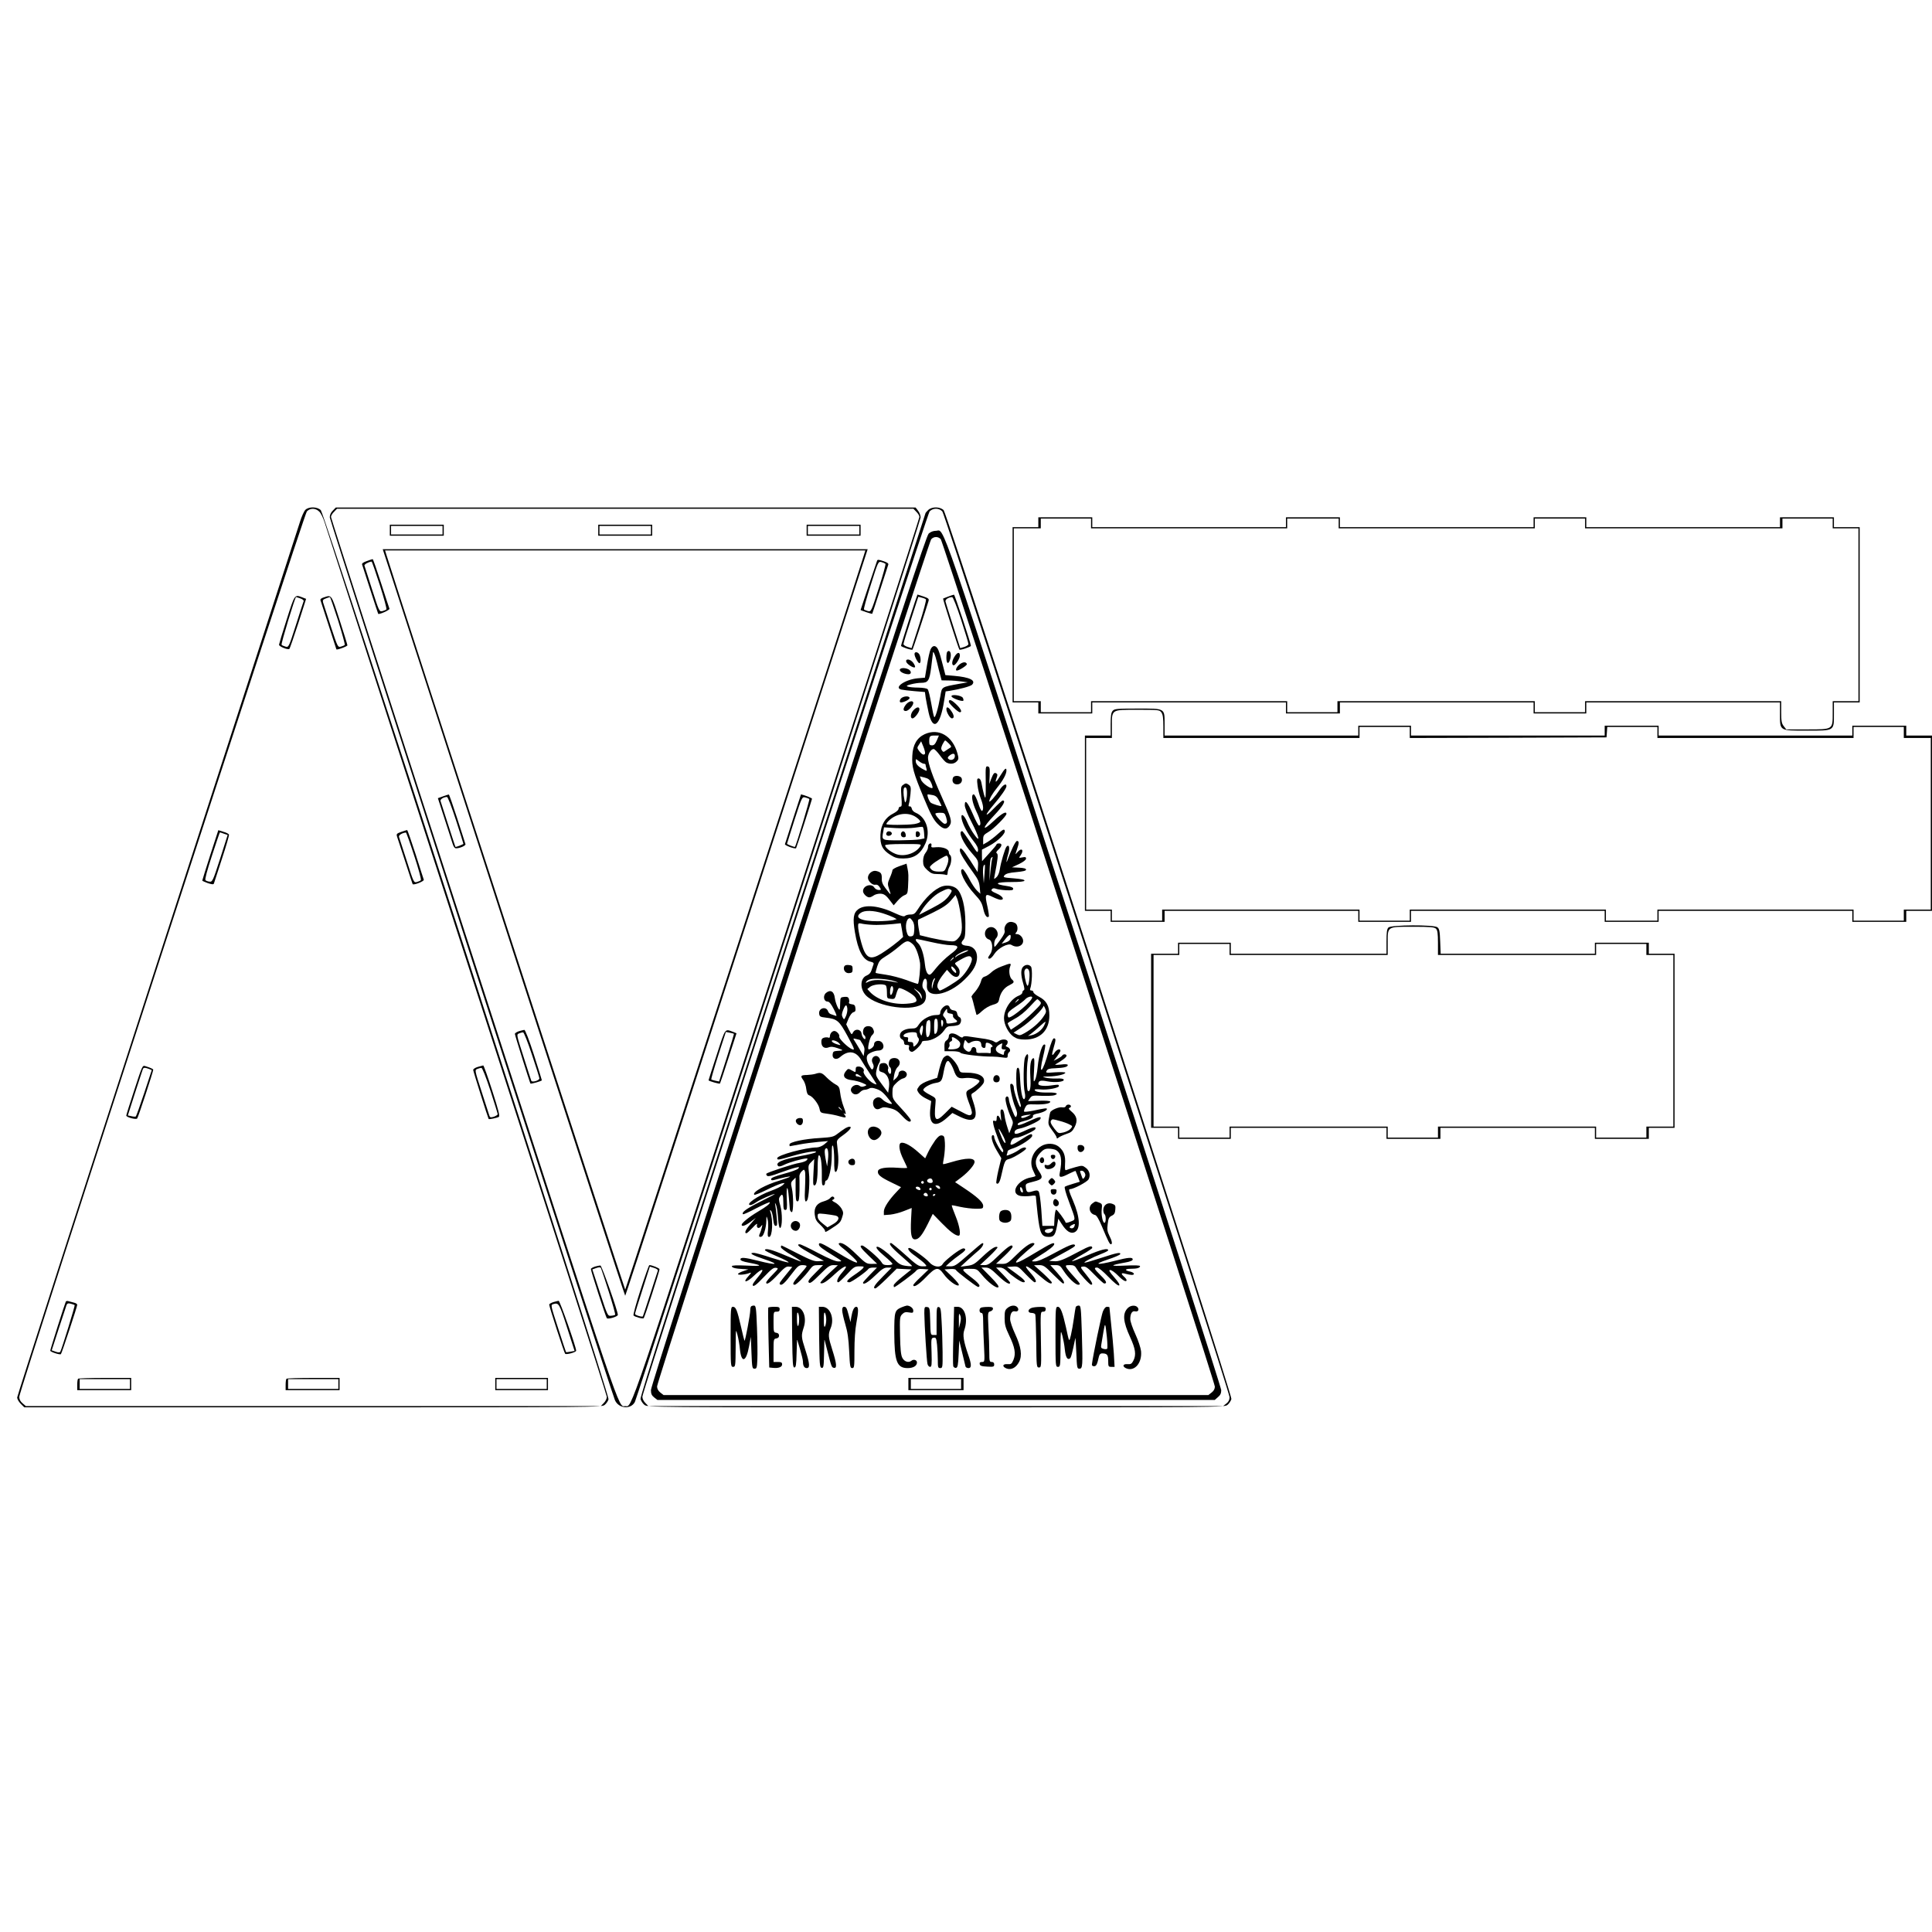 <?xml version="1.0" encoding="UTF-8" standalone="yes"?>
<svg version="1.0" xmlns="http://www.w3.org/2000/svg" width="100mm" height="100mm" viewBox="0 0 1576 748" preserveAspectRatio="xMidYMid meet">
  <g transform="translate(0,748) scale(0.1,-0.1)" fill="#000000" stroke="none">
    <path d="M2491 7461 c-11 -11 -31 -55 -44 -98 -14 -43 -539 -1663 -1166 -3600
-628 -1937 -1141 -3531 -1141 -3543 0 -12 13 -35 29 -51 l29 -29 2355 0 c2333
0 2355 0 2380 20 13 11 28 32 31 46 9 36 -2315 7218 -2347 7252 -27 29 -98 31
-126 3z m114 -15 c13 -13 32 -52 43 -87 11 -35 533 -1649 1161 -3585 628
-1937 1141 -3534 1141 -3548 0 -15 -11 -38 -25 -51 l-24 -25 -2345 0 -2345 0
-27 23 c-19 16 -27 33 -27 53 1 50 2322 7196 2346 7222 27 29 71 29 102 -2z"/>
    <path d="M2339 6568 c-34 -106 -62 -199 -63 -207 -1 -15 74 -45 85 -34 4 5 36
98 72 208 l64 200 -31 12 c-63 24 -61 28 -127 -179z m110 171 c18 -6 30 -16
28 -23 -3 -6 -31 -93 -63 -194 -58 -180 -59 -183 -84 -177 -14 4 -29 10 -33
15 -7 6 110 390 118 390 1 0 16 -5 34 -11z"/>
    <path d="M2642 6747 c-21 -6 -31 -15 -28 -23 3 -8 33 -100 67 -206 34 -106 62
-194 63 -195 6 -7 91 25 90 33 0 5 -29 98 -64 207 -68 211 -64 205 -128 184z
m116 -189 c33 -106 58 -196 54 -200 -4 -3 -18 -9 -32 -13 -25 -6 -26 -2 -82
167 -31 95 -59 183 -63 195 -4 17 0 23 22 31 15 6 31 11 34 11 3 1 33 -86 67
-191z"/>
    <path d="M1715 4645 c-36 -112 -65 -205 -65 -208 0 -3 20 -12 45 -21 35 -11
47 -12 50 -3 2 7 31 96 65 200 34 103 60 192 58 199 -2 6 -23 17 -46 23 l-41
13 -66 -203z m112 174 l30 -10 -61 -192 c-59 -183 -64 -192 -86 -189 -14 1
-29 7 -34 12 -6 6 13 79 53 200 34 104 63 190 65 190 2 0 17 -5 33 -11z"/>
    <path d="M3273 4834 c-39 -14 -41 -17 -33 -42 5 -15 34 -106 66 -202 31 -96
58 -178 60 -182 7 -11 96 23 91 36 -2 6 -33 100 -67 209 -35 108 -66 197 -69
196 -3 0 -25 -7 -48 -15z m106 -195 c35 -105 59 -195 54 -199 -4 -5 -19 -11
-33 -15 -25 -6 -26 -3 -82 173 -32 98 -60 186 -63 194 -6 14 23 33 56 37 3 1
34 -85 68 -190z"/>
    <path d="M1096 2730 c-36 -110 -66 -204 -66 -210 0 -14 79 -35 89 -24 8 8 131
382 131 398 0 6 -22 16 -67 30 -21 7 -25 -4 -87 -194z m118 171 l24 -10 -62
-188 c-34 -103 -65 -189 -69 -191 -4 -2 -20 -1 -36 3 l-28 6 58 182 c33 100
61 188 64 195 5 14 16 15 49 3z"/>
    <path d="M3898 2917 c-21 -6 -38 -17 -38 -25 0 -10 119 -387 126 -400 3 -5 69
9 83 17 10 6 -3 57 -54 215 -36 113 -69 205 -73 205 -4 -1 -24 -6 -44 -12z
m102 -192 c33 -102 60 -189 60 -194 0 -5 -14 -14 -30 -20 -25 -8 -32 -7 -37 5
-3 9 -32 97 -63 195 -58 179 -58 180 -37 189 12 5 27 9 34 9 7 1 38 -77 73
-184z"/>
    <path d="M537 1003 c-7 -13 -127 -390 -127 -401 0 -10 79 -36 87 -28 7 7 133
388 133 402 0 7 -12 15 -27 18 -16 4 -35 9 -45 12 -9 3 -18 1 -21 -3z m72 -29
c5 -4 -105 -359 -117 -380 -5 -8 -16 -8 -39 0 l-31 11 57 176 c32 97 61 184
64 194 6 13 14 16 35 10 15 -4 29 -9 31 -11z"/>
    <path d="M4513 998 c-18 -6 -33 -15 -33 -20 0 -17 122 -393 130 -401 9 -10 90
12 90 25 0 29 -133 408 -143 407 -7 -1 -27 -6 -44 -11z m112 -205 l62 -193
-34 -6 c-19 -4 -35 -5 -36 -3 -2 2 -30 90 -64 194 -61 188 -62 190 -40 197 45
13 49 7 112 -189z"/>
    <path d="M637 373 c-4 -3 -7 -26 -7 -50 l0 -43 220 0 220 0 0 50 0 50 -213 0
c-118 0 -217 -3 -220 -7z m423 -43 l0 -40 -205 0 -205 0 0 40 0 40 205 0 205
0 0 -40z"/>
    <path d="M2337 373 c-4 -3 -7 -26 -7 -50 l0 -43 220 0 220 0 0 50 0 50 -213 0
c-118 0 -217 -3 -220 -7z m423 -43 l0 -40 -205 0 -205 0 0 40 0 40 205 0 205
0 0 -40z"/>
    <path d="M4040 330 l0 -50 215 0 215 0 0 50 0 50 -215 0 -215 0 0 -50z m420 0
l0 -40 -205 0 -205 0 0 40 0 40 205 0 205 0 0 -40z"/>
    <path d="M2715 7455 c-16 -15 -25 -36 -25 -55 0 -28 2291 -7119 2326 -7201 30
-70 130 -79 163 -15 23 45 2331 7187 2331 7215 0 15 -9 40 -21 55 l-20 26
-2365 0 -2365 0 -24 -25z m4760 -10 c14 -13 25 -32 25 -42 0 -10 -524 -1636
-1164 -3613 -1236 -3815 -1177 -3640 -1236 -3640 -59 0 -1 -172 -1235 3640
-641 1977 -1165 3603 -1165 3613 0 10 11 29 25 42 l24 25 2351 0 2351 0 24
-25z"/>
    <path d="M3180 7295 l0 -45 220 0 220 0 0 45 0 45 -220 0 -220 0 0 -45z m430
0 l0 -35 -210 0 -210 0 0 35 0 35 210 0 210 0 0 -35z"/>
    <path d="M4880 7295 l0 -45 220 0 220 0 0 45 0 45 -220 0 -220 0 0 -45z m430
0 l0 -35 -210 0 -210 0 0 35 0 35 210 0 210 0 0 -35z"/>
    <path d="M6580 7295 l0 -45 220 0 220 0 0 45 0 45 -220 0 -220 0 0 -45z m430
0 l0 -35 -210 0 -210 0 0 35 0 35 210 0 210 0 0 -35z"/>
    <path d="M3204 6888 c45 -139 489 -1510 986 -3045 498 -1536 907 -2793 910
-2793 4 0 520 1587 1901 5853 l77 237 -1978 0 -1978 0 82 -252z m3842 200
c-87 -281 -1941 -5988 -1946 -5988 -5 0 -1855 5694 -1946 5988 l-13 42 1959 0
1959 0 -13 -42z"/>
    <path d="M2992 7043 c-30 -10 -42 -20 -38 -29 3 -8 33 -101 67 -207 34 -105
63 -193 64 -194 6 -9 95 31 92 41 -3 6 -33 100 -68 208 -35 109 -66 198 -69
197 -3 0 -24 -7 -48 -16z m106 -195 c34 -106 58 -195 54 -199 -4 -4 -18 -10
-32 -14 -26 -6 -27 -4 -85 177 -32 101 -60 188 -62 194 -4 10 32 30 58 33 3 1
33 -85 67 -191z"/>
    <path d="M7155 7047 c-7 -18 -135 -401 -135 -403 0 -3 93 -34 95 -31 1 1 30
89 64 194 34 106 64 199 67 207 4 9 -9 19 -41 29 -35 12 -47 13 -50 4z m68
-26 c4 -4 -21 -94 -55 -200 -61 -190 -62 -192 -88 -186 -14 4 -28 10 -32 13
-4 4 21 94 55 200 60 191 61 193 87 187 14 -4 28 -10 33 -14z"/>
    <path d="M3614 5124 l-42 -15 54 -167 c30 -92 59 -184 66 -204 7 -24 17 -38
28 -38 31 0 81 22 77 34 -2 6 -32 100 -67 209 -35 108 -66 197 -69 196 -3 0
-25 -7 -47 -15z m105 -193 c34 -104 61 -191 61 -194 0 -5 -62 -29 -65 -25 -1
2 -28 83 -59 180 -31 98 -59 184 -62 193 -6 14 23 33 52 34 7 1 39 -84 73
-188z"/>
    <path d="M6470 4943 c-34 -109 -65 -203 -67 -209 -4 -10 83 -42 91 -33 4 4
127 388 130 403 1 6 -58 29 -90 36 0 0 -29 -89 -64 -197z m132 159 c5 -5 -106
-374 -117 -390 -3 -4 -65 20 -65 25 0 3 28 90 61 195 61 189 62 189 88 183 14
-4 29 -9 33 -13z"/>
    <path d="M4233 3208 c-18 -6 -33 -16 -33 -22 0 -10 121 -396 127 -405 3 -5 93
20 93 27 0 3 -29 97 -65 209 -39 121 -71 203 -78 202 -7 -1 -27 -6 -44 -11z
m106 -191 c34 -100 61 -187 61 -194 0 -17 -60 -35 -66 -19 -3 7 -31 94 -63
195 -58 181 -59 182 -37 191 11 5 26 9 33 9 6 1 39 -81 72 -182z"/>
    <path d="M5847 3017 c-37 -113 -67 -207 -67 -209 0 -7 90 -32 93 -27 2 2 33
95 69 207 l66 203 -24 10 c-74 27 -64 41 -137 -184z m140 170 c1 -2 -25 -90
-59 -196 l-62 -193 -30 6 c-16 4 -32 8 -34 11 -2 2 23 90 57 196 l62 191 31
-6 c18 -3 33 -8 35 -9z"/>
    <path d="M4853 1288 c-18 -6 -33 -15 -33 -20 0 -17 122 -393 130 -401 10 -11
90 13 90 27 0 31 -131 401 -142 403 -7 0 -28 -4 -45 -9z m113 -205 c32 -101
55 -185 52 -188 -3 -3 -18 -7 -34 -8 -27 -2 -28 -1 -90 188 l-62 190 31 11
c23 8 34 8 39 0 3 -6 32 -93 64 -193z"/>
    <path d="M5225 1098 c-36 -111 -62 -205 -57 -209 14 -13 76 -29 83 -22 8 9
129 382 129 399 0 9 -61 34 -83 34 -4 0 -36 -91 -72 -202z m141 156 c-3 -7
-30 -92 -62 -191 -32 -98 -59 -180 -60 -181 -6 -8 -64 10 -64 20 0 5 27 94 61
198 l60 188 35 -11 c21 -6 33 -16 30 -23z"/>
    <path d="M7572 7460 c-12 -12 -22 -23 -22 -25 0 -3 -524 -1623 -1165 -3602
-877 -2705 -1164 -3604 -1160 -3625 4 -15 18 -37 32 -48 26 -20 36 -20 2378
-20 2342 0 2352 0 2378 20 14 11 28 33 32 48 8 39 -2316 7216 -2347 7250 -28
29 -95 31 -126 2z m115 -12 c25 -27 2343 -7176 2343 -7225 0 -22 -8 -38 -26
-52 l-27 -21 -2344 0 -2344 0 -24 25 c-15 14 -25 36 -25 52 0 46 2320 7195
2343 7221 13 14 32 22 52 22 20 0 39 -8 52 -22z"/>
    <path d="M7576 7268 c-20 -19 -223 -636 -1145 -3485 -721 -2227 -1121 -3476
-1121 -3502 0 -31 6 -44 26 -60 l27 -21 2273 0 2273 0 26 23 c20 16 27 32 27
57 0 19 -505 1594 -1122 3500 -1211 3742 -1132 3510 -1205 3510 -21 0 -43 -8
-59 -22z m98 -46 c20 -23 2236 -6873 2236 -6913 0 -18 -9 -35 -26 -48 l-27
-21 -2222 0 -2222 0 -27 21 c-17 14 -26 30 -26 50 0 42 2215 6887 2236 6910
22 24 56 24 78 1z"/>
    <path d="M7416 6566 c-36 -112 -66 -209 -66 -214 0 -9 87 -38 94 -31 3 3 107
318 130 395 6 19 0 24 -40 38 -26 9 -49 16 -50 16 -1 0 -32 -92 -68 -204z
m137 165 c5 -5 -20 -96 -54 -203 l-63 -195 -33 10 c-18 6 -33 16 -33 23 0 8
27 97 61 200 l60 186 27 -7 c15 -3 31 -10 35 -14z"/>
    <path d="M7736 6754 c-22 -8 -41 -16 -43 -17 -3 -4 126 -409 133 -416 7 -7 94
22 94 31 0 20 -132 418 -138 417 -4 0 -25 -7 -46 -15z m104 -189 c33 -102 60
-191 60 -199 0 -7 -15 -17 -33 -23 l-34 -10 -58 181 c-32 100 -60 189 -62 198
-5 17 23 36 54 37 7 1 38 -77 73 -184z"/>
    <path d="M7591 6323 c-7 -15 -20 -73 -29 -129 l-17 -102 -58 -5 c-102 -9 -200
-76 -135 -92 13 -3 61 -9 108 -13 l85 -7 6 -46 c4 -25 15 -80 24 -122 35 -156
95 -109 127 99 l12 74 35 5 c81 13 166 36 180 49 35 36 -19 62 -146 73 l-71 6
-22 85 c-11 46 -27 100 -35 118 -17 42 -47 45 -64 7z m53 -108 c9 -38 21 -87
27 -107 l10 -38 57 -1 c31 0 80 -4 107 -8 l50 -7 -70 -12 c-147 -27 -141 -23
-154 -100 -18 -102 -43 -186 -51 -170 -4 7 -15 58 -24 113 -10 55 -22 105 -28
112 -6 8 -36 13 -77 14 -36 0 -75 4 -85 8 -16 6 -11 10 26 19 26 7 62 12 81
12 58 0 69 16 83 126 7 54 13 106 14 114 0 30 18 -7 34 -75z"/>
    <path d="M7727 6303 c-4 -3 -7 -26 -7 -50 0 -51 19 -55 32 -7 12 43 -4 79 -25
57z"/>
    <path d="M7460 6285 c0 -22 29 -75 40 -75 13 0 13 46 0 71 -13 23 -40 25 -40
4z"/>
    <path d="M7791 6271 c-24 -34 -31 -72 -14 -78 14 -5 53 53 53 79 0 30 -18 29
-39 -1z"/>
    <path d="M7392 6223 c4 -20 64 -58 72 -45 3 5 -4 21 -15 36 -23 30 -62 36 -57
9z"/>
    <path d="M7827 6200 c-24 -19 -37 -50 -22 -50 19 0 86 43 82 53 -6 20 -32 19
-60 -3z"/>
    <path d="M7340 6155 c0 -16 38 -35 71 -35 25 0 25 26 0 40 -30 15 -71 13 -71
-5z"/>
    <path d="M7762 5939 c5 -15 86 -44 96 -35 3 4 1 15 -4 24 -13 21 -99 31 -92
11z"/>
    <path d="M7358 5929 c-18 -10 -25 -39 -9 -39 24 0 71 24 71 36 0 16 -37 18
-62 3z"/>
    <path d="M7740 5896 c0 -15 74 -86 90 -86 21 0 9 27 -28 63 -39 38 -62 47 -62
23z"/>
    <path d="M7391 5874 c-26 -33 -27 -54 -2 -54 21 0 61 44 61 66 0 23 -37 15
-59 -12z"/>
    <path d="M7452 5827 c-25 -26 -29 -67 -8 -67 17 0 56 51 56 74 0 23 -23 20
-48 -7z"/>
    <path d="M7720 5835 c0 -26 30 -75 45 -75 21 0 19 27 -6 61 -22 32 -39 38 -39
14z"/>
    <path d="M7543 5631 c-64 -30 -97 -87 -101 -176 -5 -90 8 -137 96 -349 52
-125 75 -169 107 -203 47 -49 77 -54 101 -18 22 34 14 62 -66 240 -71 157
-110 268 -110 314 0 32 25 71 46 71 8 0 30 -23 50 -50 20 -28 44 -55 54 -60
30 -16 65 -12 85 10 16 17 16 24 5 65 -40 142 -152 208 -267 156z m99 -51
c-13 -30 -23 -40 -39 -40 -19 0 -23 5 -23 33 0 42 5 47 46 47 l33 0 -17 -40z
m99 -26 c20 -21 22 -27 9 -34 -8 -5 -24 -15 -35 -23 -17 -13 -21 -13 -31 1 -9
13 -8 23 4 49 9 18 19 33 22 33 4 0 17 -12 31 -26z m-195 -81 c-7 -17 -27 -8
-49 22 -17 23 -17 26 0 51 l17 27 18 -43 c10 -24 16 -50 14 -57z m242 -29 c-4
-22 -35 -31 -52 -14 -8 8 -5 16 14 30 27 20 44 13 38 -16z m-252 -54 c8 0 14
-3 14 -7 0 -5 3 -19 7 -31 6 -24 5 -24 -25 -8 -41 21 -62 44 -62 67 0 20 0 20
26 0 15 -12 33 -21 40 -21z m61 -158 c8 -19 12 -36 10 -39 -12 -12 -83 37 -93
65 l-11 29 40 -10 c31 -8 42 -17 54 -45z m12 -98 c24 -5 37 -16 51 -45 11 -21
20 -40 20 -43 0 -7 -73 15 -87 26 -15 12 -35 68 -24 68 5 0 23 -3 40 -6z m109
-181 c12 -39 9 -53 -13 -53 -13 0 -75 67 -75 82 0 5 17 8 38 8 36 0 39 -3 50
-37z"/>
    <path d="M8041 5246 c1 -70 0 -129 -3 -132 -5 -5 -17 40 -33 124 -4 20 -13 32
-22 32 -13 0 -15 -9 -9 -55 3 -31 15 -79 26 -108 22 -56 25 -92 11 -102 -6 -3
-20 26 -32 65 -13 39 -29 70 -36 70 -24 0 -14 -64 22 -140 34 -70 42 -117 20
-114 -5 1 -28 43 -50 95 -43 98 -65 122 -65 70 0 -18 23 -76 55 -137 64 -124
75 -177 21 -100 -19 26 -45 72 -57 102 -26 61 -55 76 -44 22 11 -48 48 -117
95 -177 30 -37 40 -60 38 -79 -3 -24 -10 -16 -62 66 -33 50 -63 92 -67 92 -37
0 7 -99 81 -182 48 -54 51 -60 48 -105 l-3 -47 -62 97 c-61 94 -83 116 -83 79
0 -20 40 -86 110 -182 39 -53 48 -75 52 -118 l5 -53 -28 27 c-16 15 -46 61
-66 101 -21 40 -44 73 -50 73 -39 0 18 -119 97 -204 48 -51 60 -71 71 -120 11
-52 30 -78 45 -63 3 3 -2 40 -11 81 -23 102 -19 110 41 80 26 -13 56 -24 66
-24 36 0 17 30 -32 51 -39 17 -48 24 -39 35 7 9 18 10 34 4 12 -5 49 -10 81
-12 47 -2 59 0 59 12 0 10 -15 17 -49 22 -115 16 -97 33 36 33 67 0 102 4 105
11 3 8 -26 14 -87 19 -87 7 -90 8 -75 26 13 13 38 20 96 25 55 5 79 11 79 20
0 9 -18 14 -57 16 l-58 3 58 27 c35 17 57 34 57 44 0 13 -6 15 -30 10 -30 -6
-31 -5 -15 16 31 45 9 67 -26 26 -19 -23 -19 -23 -4 21 19 54 19 71 1 71 -12
0 -47 -72 -79 -160 -12 -33 -6 10 8 56 14 48 7 80 -14 58 -12 -12 -47 -129
-55 -185 -4 -28 -15 -54 -28 -65 -21 -19 -21 -19 -14 16 26 134 30 171 18 179
-9 5 -5 14 13 31 30 28 32 50 5 50 -11 0 -20 -3 -20 -7 0 -5 -27 -37 -60 -73
l-59 -65 -1 47 0 47 59 31 c72 39 136 102 127 125 -5 14 -15 9 -56 -28 -27
-25 -66 -54 -85 -66 l-35 -20 0 38 c0 36 4 41 44 65 43 25 146 129 146 147 0
25 -39 3 -104 -58 -99 -94 -97 -60 4 46 72 76 98 121 70 121 -6 0 -39 -30 -75
-67 -76 -79 -75 -56 0 32 61 71 105 135 105 152 0 28 -30 10 -59 -35 -29 -45
-81 -103 -81 -89 0 20 25 64 66 114 46 57 74 108 74 138 0 28 -15 15 -49 -41
-34 -58 -49 -67 -31 -19 8 22 8 30 -2 36 -17 10 -24 2 -43 -46 l-15 -40 3 70
c2 60 0 70 -16 73 -17 3 -18 -5 -16 -122z m53 -630 c-3 -7 -9 -51 -14 -97 l-8
-84 1 85 c1 47 5 91 10 98 12 16 18 15 11 -2z m-63 -126 l-6 -75 -5 65 c-3 36
-1 71 4 78 13 18 13 15 7 -68z"/>
    <path d="M7774 5276 c-11 -28 1 -51 27 -54 31 -4 53 20 44 48 -8 24 -62 29
-71 6z"/>
    <path d="M7365 5216 c-16 -12 -17 -22 -12 -95 5 -67 4 -81 -8 -81 -8 0 -15 -8
-15 -17 -1 -11 -18 -26 -43 -39 -65 -32 -101 -90 -105 -172 -4 -84 16 -125 82
-166 37 -24 58 -29 104 -29 89 0 142 36 181 123 44 98 7 214 -79 250 -17 7
-30 21 -32 33 -2 12 -10 21 -17 19 -10 -2 -12 4 -7 20 4 13 10 50 13 82 5 50
3 61 -12 73 -23 16 -27 16 -50 -1z m34 -69 c0 -23 -4 -51 -8 -62 -7 -16 -9
-14 -14 14 -9 42 -9 86 -1 94 14 14 24 -6 23 -46z m74 -193 c21 -14 36 -31 34
-37 -2 -7 -24 -15 -48 -19 -63 -9 -229 -9 -229 0 0 5 10 18 23 30 63 59 156
70 220 26z m65 -127 l3 -46 -38 -8 c-21 -4 -96 -7 -168 -8 -144 0 -144 0 -130
71 l6 35 97 -6 c53 -3 122 -1 152 3 30 5 60 8 65 7 6 -1 11 -22 13 -48z m-32
-112 c-39 -59 -135 -88 -202 -60 -42 17 -84 52 -84 69 0 7 50 11 150 11 147 0
149 0 136 -20z"/>
    <path d="M7237 4834 c-16 -16 -6 -35 16 -32 12 2 22 10 22 18 0 16 -26 25 -38
14z"/>
    <path d="M7357 4834 c-16 -16 -7 -44 14 -44 15 0 20 5 17 22 -3 22 -19 33 -31
22z"/>
    <path d="M7470 4815 c0 -20 4 -26 18 -23 9 2 17 12 17 23 0 11 -8 21 -17 23
-14 3 -18 -3 -18 -23z"/>
    <path d="M7577 4733 c-4 -3 -7 -15 -7 -26 0 -10 -9 -30 -20 -44 -13 -16 -20
-41 -20 -67 0 -34 6 -47 35 -74 30 -27 43 -32 85 -32 26 0 55 -3 64 -6 12 -5
16 0 16 17 1 13 7 35 15 49 17 29 20 86 5 95 -5 3 -10 14 -10 24 0 25 -49 44
-103 40 -38 -4 -43 -2 -39 14 4 17 -8 23 -21 10z m158 -113 c4 -12 -1 -40 -12
-65 -18 -44 -19 -45 -64 -45 -32 0 -51 6 -62 18 -16 17 -16 20 6 40 22 21 106
72 119 72 4 0 10 -9 13 -20z"/>
    <path d="M7338 4555 c-32 -11 -58 -26 -58 -33 0 -7 -9 -35 -21 -62 -20 -47
-20 -51 -5 -97 17 -50 16 -50 -31 12 -23 30 -31 50 -30 78 1 42 -7 53 -45 62
-31 8 -68 -22 -68 -55 0 -28 38 -63 60 -57 13 3 25 -3 35 -19 15 -23 14 -24
-7 -24 -13 0 -29 9 -36 20 -23 37 -92 16 -92 -29 0 -21 30 -51 51 -51 9 0 24
7 35 15 10 8 34 15 52 15 33 0 50 -12 89 -65 l23 -30 32 37 c18 21 44 42 57
46 22 8 25 16 28 63 5 102 4 114 -4 154 l-8 40 -57 -20z"/>
    <path d="M7687 4390 c-61 -19 -141 -94 -203 -192 -20 -31 -30 -38 -57 -38 -18
0 -38 -5 -44 -11 -8 -8 -28 -3 -76 19 -134 64 -249 77 -306 35 -40 -30 -46
-75 -27 -188 25 -150 66 -227 128 -240 22 -5 28 -11 23 -23 -4 -10 -11 -31
-16 -47 -6 -20 -19 -34 -38 -42 -54 -20 -59 -107 -9 -161 93 -99 403 -140 474
-61 23 25 24 82 1 107 -12 13 -15 28 -11 51 12 58 41 45 35 -16 -10 -115 172
-87 308 47 72 70 101 124 101 183 0 52 -31 88 -80 92 -46 3 -58 20 -34 46 16
18 19 37 19 138 0 133 -27 240 -68 279 -27 26 -79 35 -120 22z m71 -29 c10 -6
5 -18 -20 -52 -26 -34 -58 -57 -137 -98 l-104 -54 19 32 c37 62 105 130 156
155 56 28 66 30 86 17z m79 -204 c17 -114 12 -159 -24 -194 -22 -23 -31 -25
-76 -20 -29 3 -93 15 -143 26 l-90 22 -11 62 c-6 38 -7 63 -1 66 5 2 58 27
117 56 81 40 117 64 147 98 l39 46 14 -32 c7 -18 20 -76 28 -130z m-636 13
c35 -11 75 -27 89 -34 l25 -14 -30 -8 c-17 -4 -73 -8 -125 -9 -136 0 -195 29
-138 69 31 22 103 20 179 -4z m244 -64 c11 -16 15 -41 13 -73 -3 -41 -6 -48
-25 -51 -17 -3 -26 3 -33 23 -20 54 -8 125 22 125 4 0 15 -11 23 -24z m-295
-31 c36 0 95 3 132 7 l66 7 10 -56 9 -56 -34 -31 c-20 -17 -69 -55 -111 -83
-99 -69 -138 -70 -171 -4 -20 39 -51 164 -51 206 0 26 1 27 43 18 23 -4 71 -8
107 -8z m448 -140 c61 -14 131 -25 155 -25 75 0 75 -19 -1 -75 -37 -28 -89
-78 -116 -112 -46 -58 -51 -61 -67 -47 -11 10 -20 38 -24 77 -8 80 -31 150
-55 172 -21 19 -26 35 -11 35 4 0 58 -11 119 -25z m-151 -18 c23 -21 47 -84
58 -152 5 -35 -8 -161 -17 -171 -2 -1 -44 12 -93 31 -50 18 -126 38 -169 44
-44 6 -81 13 -83 15 -2 1 4 25 13 53 14 42 23 54 67 81 29 17 78 53 111 81 61
52 73 54 113 18z m420 -67 c-27 -10 -56 -24 -64 -32 -13 -10 -15 -10 -9 0 10
17 77 51 101 51 11 0 -2 -8 -28 -19z m60 -47 c10 -25 -44 -119 -93 -162 -37
-33 -151 -101 -168 -101 -3 0 -10 9 -16 20 -12 22 4 61 49 117 l26 32 27 -30
c36 -39 72 -37 76 5 2 19 -4 36 -20 53 -22 24 -22 25 -4 36 85 52 112 59 123
30z m-147 3 c0 -2 -8 -10 -17 -17 -16 -13 -17 -12 -4 4 13 16 21 21 21 13z
m20 -114 c0 -12 -4 -12 -20 3 -11 10 -20 25 -20 33 0 12 4 12 20 -3 11 -10 20
-25 20 -33z m-500 -77 c25 -8 32 -12 15 -9 -135 26 -192 26 -239 2 -13 -7 -16
-7 -11 2 14 22 51 30 120 25 39 -2 90 -11 115 -20z m324 13 c-4 -7 -11 -28
-15 -48 -6 -32 -7 -32 -8 -7 -1 27 14 67 25 67 3 0 2 -5 -2 -12z m-399 -46 c6
-4 10 -29 10 -57 0 -49 1 -50 32 -53 31 -3 33 -1 45 42 7 25 17 46 23 46 26 0
115 -51 131 -75 24 -36 9 -47 -74 -53 -112 -8 -235 32 -294 95 l-23 25 24 19
c24 19 105 27 126 11z m59 -46 c-3 -14 -10 -29 -15 -32 -10 -6 -12 36 -3 61
10 26 26 1 18 -29z m214 -9 c12 -11 22 -30 21 -41 0 -19 -1 -18 -10 4 -5 14
-22 36 -37 49 -15 13 -20 20 -12 16 8 -5 25 -17 38 -28z"/>
    <path d="M8204 4075 c-9 -14 -13 -32 -9 -45 5 -15 -6 -37 -39 -82 -46 -62 -46
-62 -46 -29 0 18 7 39 15 47 36 37 -5 105 -55 89 -46 -15 -48 -85 -2 -99 29
-10 35 -82 10 -118 -22 -31 -22 -38 -5 -38 8 0 25 17 38 38 31 48 112 91 140
74 58 -37 120 9 85 63 -9 14 -26 25 -38 25 -17 0 -19 3 -10 12 19 19 15 66 -7
78 -32 17 -60 12 -77 -15z m39 -108 c-3 -17 -15 -27 -39 -35 l-33 -10 31 39
c33 41 48 44 41 6z"/>
    <path d="M8169 3736 c-31 -11 -69 -33 -84 -49 -16 -15 -39 -30 -51 -33 -17 -4
-27 -17 -34 -46 -6 -21 -27 -56 -45 -77 -19 -21 -33 -40 -30 -43 2 -2 12 -33
20 -69 9 -35 18 -69 20 -76 2 -6 22 6 44 28 25 23 60 44 88 52 43 13 48 17 55
52 11 50 40 89 83 109 38 19 42 27 20 46 -20 17 -28 70 -16 103 13 33 8 33
-70 3z"/>
    <path d="M6886 3735 c-10 -28 12 -57 42 -53 23 2 27 8 27 33 0 26 -4 30 -31
33 -22 2 -33 -2 -38 -13z"/>
    <path d="M8346 3734 c-20 -20 -20 -66 0 -134 11 -38 13 -55 5 -58 -6 -2 -11
-10 -11 -18 0 -8 -12 -19 -27 -25 -66 -25 -122 -110 -123 -184 0 -54 37 -124
79 -152 26 -17 48 -23 93 -23 123 0 198 75 198 197 0 78 -24 121 -84 152 -25
13 -46 30 -46 37 0 8 -7 14 -16 14 -11 0 -14 5 -10 16 15 38 19 163 6 179 -16
19 -44 19 -64 -1z m49 -35 c10 -30 -4 -137 -16 -118 -14 26 -27 98 -22 119 7
26 30 26 38 -1z m25 -215 c0 -29 -158 -164 -191 -164 -5 0 -9 10 -9 23 0 17
16 33 63 64 34 22 71 50 81 62 17 19 56 29 56 15z m-110 -18 c0 -2 -8 -10 -17
-17 -16 -13 -17 -12 -4 4 13 16 21 21 21 13z m173 -14 c16 -17 12 -22 -56 -89
-39 -39 -97 -87 -127 -107 l-54 -36 -13 23 c-7 12 -12 25 -13 29 0 4 27 21 60
39 37 19 83 57 118 95 31 34 60 63 63 63 3 1 13 -7 22 -17z m26 -129 c-31 -45
-90 -96 -152 -131 -34 -19 -41 -20 -63 -9 l-26 13 65 43 c67 44 176 150 178
173 0 7 7 0 14 -17 12 -27 11 -33 -16 -72z m7 -71 c-19 -36 -61 -68 -102 -77
l-29 -6 25 18 c14 10 45 37 70 60 25 23 46 40 48 38 2 -2 -4 -17 -12 -33z"/>
    <path d="M6739 3521 c-28 -22 -20 -71 11 -71 14 0 29 -18 51 -61 26 -52 28
-61 12 -54 -10 4 -26 9 -35 12 -10 3 -20 13 -23 23 -14 44 -78 28 -73 -18 3
-24 8 -28 53 -33 95 -11 110 -24 179 -151 58 -108 61 -116 37 -107 -35 14
-111 88 -105 104 6 14 -21 45 -40 45 -18 0 -36 -21 -36 -43 0 -10 -5 -15 -11
-12 -5 4 -21 4 -35 1 -18 -5 -24 -13 -24 -35 0 -39 24 -58 59 -45 20 8 38 6
76 -7 49 -17 49 -19 -10 -22 -25 -2 -31 -7 -33 -29 -4 -36 31 -48 61 -21 67
59 130 50 173 -25 15 -26 49 -79 76 -119 26 -40 48 -75 48 -78 0 -3 -13 1 -28
9 -35 18 -86 82 -77 96 10 16 -15 40 -41 40 -19 0 -24 -5 -24 -25 0 -24 0 -24
-31 -7 -29 17 -31 16 -49 -6 -31 -38 -13 -66 46 -73 27 -3 67 -13 89 -23 39
-17 39 -18 16 -27 -15 -6 -28 -6 -37 2 -33 27 -90 -13 -68 -48 16 -26 47 -27
69 -3 10 11 27 20 37 20 11 0 28 5 39 11 15 8 31 6 64 -6 39 -15 57 -33 118
-112 15 -21 -48 2 -72 26 -24 24 -40 26 -65 8 -22 -16 -18 -65 6 -81 12 -7 24
-6 41 3 21 11 35 11 77 1 41 -10 61 -22 97 -61 44 -48 73 -62 73 -36 -1 6 -34
48 -75 92 -72 77 -75 82 -75 131 0 44 4 54 33 81 17 17 41 33 51 35 30 5 44
35 24 54 -20 20 -58 10 -58 -15 0 -10 -10 -26 -21 -37 l-22 -19 7 45 c4 24 16
53 26 63 23 20 26 47 8 65 -15 15 -51 15 -66 0 -15 -15 -16 -54 -2 -63 12 -8
13 -55 1 -55 -11 0 -23 29 -16 41 3 5 1 18 -5 29 -8 15 -19 20 -38 18 -22 -2
-28 -9 -30 -35 -3 -27 1 -33 22 -39 42 -10 66 -60 58 -119 l-7 -49 -52 70
c-48 65 -51 72 -44 109 4 22 14 50 22 63 10 17 11 26 3 40 -27 42 -79 3 -55
-41 9 -17 10 -30 4 -42 -9 -15 -13 -12 -31 20 -22 37 -28 72 -14 90 11 15 60
35 86 35 35 0 52 25 38 55 -17 36 -72 31 -72 -6 0 -16 -26 -39 -44 -39 -13 0
9 97 25 113 22 20 23 31 9 58 -12 21 -50 25 -68 7 -15 -15 -16 -54 -2 -63 6
-3 10 -13 10 -22 0 -26 -28 5 -32 35 -4 37 -51 44 -69 11 -11 -22 -12 -22 -34
21 l-22 44 19 47 c12 28 28 49 40 52 15 4 19 12 16 34 -2 22 -9 29 -31 31 -15
2 -25 8 -22 13 4 5 3 18 0 30 -5 16 -14 19 -38 17 -30 -3 -32 -6 -33 -43 0
-22 -2 -47 -3 -55 -3 -26 -35 42 -41 89 -6 54 -36 71 -71 42z m173 -128 c2
-16 -3 -43 -11 -61 -15 -32 -15 -32 -27 -11 -9 17 -8 30 4 60 18 46 29 50 34
12z m104 -257 c35 -53 39 -64 34 -96 l-5 -35 -29 50 c-16 28 -36 60 -44 73
-15 23 -14 23 14 16 16 -4 29 -7 30 -8z m-171 -26 c16 -18 15 -18 -19 -8 -19
6 -37 16 -40 23 -7 18 40 6 59 -15z m171 -266 c17 -14 17 -15 1 -10 -10 3 -23
6 -28 6 -5 0 -9 5 -9 10 0 14 13 12 36 -6z"/>
    <path d="M7690 3400 c-11 -11 -20 -29 -20 -40 0 -16 -7 -20 -35 -20 -49 0
-111 -34 -138 -75 -19 -30 -28 -35 -60 -35 -39 0 -76 -14 -89 -34 -13 -20 -8
-46 10 -54 9 -4 17 -16 17 -27 0 -14 6 -20 23 -19 15 0 21 -4 18 -13 -8 -21 4
-43 24 -43 18 0 80 62 80 80 0 6 14 10 32 10 48 0 117 38 147 81 22 33 31 38
64 39 21 0 47 5 58 10 22 12 26 55 5 63 -8 3 -16 16 -18 29 -2 16 -11 24 -29
26 -17 2 -29 11 -32 23 -7 25 -32 24 -57 -1z m36 -27 c-1 -13 7 -19 26 -21 18
-2 25 -8 22 -17 -3 -7 5 -20 17 -29 28 -19 22 -26 -30 -33 -35 -5 -41 -3 -41
12 0 10 -7 27 -16 36 -15 17 -15 20 0 44 19 30 24 31 22 8z m-76 -117 c0 -35
-5 -58 -15 -66 -13 -11 -15 -4 -15 54 0 52 3 66 15 66 11 0 15 -13 15 -54z
m-60 -3 c0 -61 -9 -93 -25 -93 -16 0 -16 121 0 132 20 15 25 7 25 -39z m103
35 c2 -7 1 -22 -3 -33 -6 -17 -8 -15 -12 13 -4 31 5 45 15 20z m-168 -86 c-7
-35 -8 -36 -18 -14 -7 16 -7 30 3 50 16 34 25 14 15 -36z m-45 -20 c0 -10 5
-23 11 -29 12 -12 1 -41 -25 -63 -14 -11 -16 -9 -16 9 0 16 -6 21 -24 21 -19
0 -23 4 -19 20 4 15 0 20 -16 20 -11 0 -21 4 -21 10 0 16 33 29 73 30 29 0 37
-4 37 -18z"/>
    <path d="M7740 3167 c0 -12 -8 -27 -19 -34 -13 -8 -18 -22 -17 -50 l1 -38 60
0 c38 0 64 -5 70 -13 10 -13 172 -32 261 -31 21 0 58 -3 82 -7 38 -5 42 -4 42
14 0 12 5 24 10 27 17 11 11 35 -12 44 -14 5 -17 10 -10 15 7 4 12 16 12 27 0
23 -46 27 -75 5 -16 -12 -22 -12 -40 0 -12 8 -57 19 -101 24 -43 6 -93 13
-110 16 -19 3 -35 1 -39 -5 -4 -8 -15 -5 -35 9 -40 28 -80 27 -80 -3z m69 -28
c20 -15 27 -27 23 -44 -4 -24 -27 -35 -76 -35 -23 0 -26 3 -17 14 6 7 9 20 6
28 -4 9 1 18 10 22 10 3 15 12 11 21 -8 21 10 19 43 -6z m110 -21 c23 13 61
16 76 4 6 -4 10 -16 10 -27 0 -11 8 -21 18 -23 12 -3 17 3 17 21 0 20 4 24 20
20 24 -6 49 -33 31 -33 -8 0 -11 -11 -9 -27 2 -21 -1 -27 -12 -24 -8 2 -36 3
-61 2 -41 -2 -46 0 -45 21 1 30 -33 38 -41 9 -7 -26 -27 -27 -51 -3 -14 14
-16 25 -9 51 8 31 9 32 22 15 12 -16 17 -17 34 -6z m253 -33 c-4 -21 0 -25 19
-26 13 0 18 -3 12 -6 -7 -2 -13 -13 -13 -23 0 -18 -3 -18 -32 -5 -53 22 -44
62 18 85 1 0 -1 -11 -4 -25z"/>
    <path d="M8555 3048 c-49 -180 -87 -215 -45 -43 12 48 19 89 16 92 -21 21 -51
-72 -62 -187 -4 -41 -13 -86 -21 -100 -13 -22 -13 -14 -8 79 5 80 3 102 -6 99
-22 -7 -29 -59 -24 -153 6 -84 -3 -130 -21 -112 -10 10 -11 193 0 250 9 52 -3
64 -22 22 -14 -30 -16 -232 -3 -286 5 -21 5 -43 0 -50 -15 -25 -31 42 -37 149
-3 77 -8 102 -18 102 -11 0 -14 -20 -14 -88 0 -77 7 -121 35 -209 4 -13 3 -23
-2 -23 -10 0 -53 126 -53 158 0 21 -17 39 -27 28 -10 -10 16 -136 39 -188 15
-36 18 -54 11 -70 -8 -19 -12 -14 -36 45 -15 37 -27 76 -27 87 0 25 -18 36
-27 15 -6 -18 18 -107 47 -166 16 -34 16 -39 0 -79 l-17 -44 -16 50 c-9 27
-20 70 -23 97 -5 31 -11 47 -21 47 -12 0 -14 -11 -9 -52 5 -44 4 -49 -5 -25
-13 34 -29 35 -29 2 0 -18 -4 -23 -16 -18 -15 5 -16 1 -10 -32 8 -41 62 -183
76 -200 5 -6 5 -16 1 -23 -8 -13 -71 98 -71 124 0 8 -4 14 -10 14 -22 0 -8
-59 29 -122 l39 -66 -24 -99 c-12 -54 -20 -101 -16 -105 14 -14 28 8 40 63 26
117 31 127 61 134 34 7 141 73 141 86 0 15 -29 10 -58 -11 -15 -11 -44 -27
-66 -35 -36 -15 -38 -15 -32 0 3 9 6 20 6 25 0 5 21 16 48 24 59 20 152 82
152 101 0 23 -14 18 -89 -30 -79 -51 -96 -55 -85 -22 8 26 22 37 49 37 24 0
140 53 149 68 14 24 -16 20 -76 -8 -74 -35 -98 -38 -91 -11 3 12 17 21 41 25
43 7 156 58 167 76 15 25 -8 22 -73 -8 -86 -40 -116 -48 -110 -31 2 7 20 17
39 21 60 15 90 30 85 43 -3 8 8 15 31 20 45 8 83 26 83 38 0 9 -8 9 -117 -14
-35 -7 -65 -10 -69 -7 -3 4 1 19 9 34 14 26 17 27 83 25 74 -2 125 8 121 23
-1 6 -41 9 -91 7 l-90 -3 16 24 c15 21 21 23 96 19 44 -1 89 0 101 4 42 13 20
24 -46 23 -70 -2 -113 7 -113 22 0 5 22 6 49 3 53 -6 154 13 149 29 -4 12 -1
12 -69 3 -55 -7 -99 -1 -99 13 1 27 18 32 74 21 65 -12 139 -4 133 14 -2 8
-24 11 -58 9 -30 -1 -70 2 -89 7 -32 8 -31 9 25 10 65 1 135 17 135 31 0 4
-37 6 -81 3 -78 -6 -81 -5 -71 13 8 14 24 19 71 20 70 3 101 11 101 26 0 7
-19 9 -57 4 -46 -4 -54 -3 -38 5 51 29 85 55 85 67 0 14 -26 16 -35 2 -3 -6
-21 -18 -38 -27 l-32 -16 28 36 c15 20 27 40 27 46 0 20 -30 11 -46 -14 -24
-37 -28 -24 -10 36 19 64 20 79 3 79 -9 0 -24 -38 -42 -102z m-170 -533 c-36
-17 -55 -19 -55 -6 0 8 27 15 75 19 6 0 -3 -6 -20 -13z m-184 -218 c-4 -4 -17
13 -28 40 -36 84 -35 100 1 33 20 -35 32 -68 27 -73z"/>
    <path d="M7697 2992 c-9 -9 -24 -50 -34 -90 l-18 -74 -64 -21 c-42 -15 -71
-31 -84 -49 -19 -26 -19 -28 -3 -53 9 -14 36 -35 60 -46 l42 -21 -6 -50 c-18
-142 33 -176 133 -88 l46 41 48 -24 c131 -67 171 -29 122 115 -19 56 -19 62
-4 71 31 17 84 68 90 87 15 48 -40 80 -142 80 -50 0 -52 1 -63 35 -13 40 -70
105 -92 105 -8 0 -22 -8 -31 -18z m83 -101 c21 -61 37 -72 91 -65 45 6 119 -9
119 -25 0 -12 -42 -47 -79 -66 -38 -19 -38 -29 1 -132 18 -51 20 -65 10 -75
-11 -11 -27 -6 -86 26 l-73 38 -52 -52 c-80 -80 -94 -66 -80 79 4 44 4 44 -45
70 -28 14 -52 31 -54 38 -5 17 54 52 100 59 47 8 52 15 66 92 6 35 17 71 23
79 11 13 15 12 29 -7 9 -12 23 -39 30 -59z"/>
    <path d="M6650 2860 c-14 -4 -43 -8 -66 -9 -53 -1 -57 -7 -32 -41 11 -15 23
-49 25 -74 4 -32 11 -47 24 -51 29 -9 77 -72 84 -109 7 -33 9 -34 62 -41 31
-4 76 -13 101 -21 52 -15 61 -12 41 13 -9 11 -10 14 -1 9 17 -10 15 0 -8 61
-11 29 -23 77 -26 106 -6 48 -10 56 -40 72 -18 10 -50 35 -71 56 -39 40 -50
43 -93 29z m211 -287 c13 -16 12 -17 -3 -4 -10 7 -18 15 -18 17 0 8 8 3 21
-13z"/>
    <path d="M8105 2830 c-8 -26 6 -43 31 -38 13 2 19 12 19 28 0 34 -40 41 -50
10z"/>
    <path d="M8694 2596 c-3 -8 -14 -11 -28 -9 -27 6 -92 -22 -99 -41 -3 -8 -8
-33 -12 -57 -6 -40 -3 -48 29 -91 20 -26 36 -52 36 -59 0 -8 5 -8 16 2 9 7 37
20 63 29 38 12 50 22 68 58 26 52 18 88 -28 126 -22 19 -25 25 -13 30 8 3 12
10 9 16 -9 14 -35 12 -41 -4z m-49 -120 c28 -7 63 -20 78 -28 28 -14 28 -15
10 -36 -10 -12 -37 -25 -59 -30 -41 -9 -42 -8 -73 31 -31 41 -37 58 -24 70 8
9 10 9 68 -7z"/>
    <path d="M6493 2484 c-8 -20 21 -49 41 -41 9 4 16 18 16 32 0 20 -5 25 -25 25
-14 0 -28 -7 -32 -16z"/>
    <path d="M6890 2413 c-14 -9 -41 -28 -60 -43 -31 -24 -47 -27 -140 -33 -129
-7 -250 -33 -250 -53 0 -8 1 -14 3 -14 1 0 36 6 77 14 41 8 111 17 155 21 l80
7 -30 -26 c-18 -15 -43 -25 -62 -26 -93 -1 -323 -63 -323 -88 0 -17 8 -15 130
20 99 29 201 45 185 29 -6 -6 -62 -20 -124 -31 -152 -28 -211 -54 -183 -82 6
-6 23 -3 50 11 38 19 149 51 181 51 11 0 11 -3 1 -15 -6 -7 -33 -17 -58 -21
-45 -6 -258 -76 -270 -88 -3 -4 -1 -11 5 -17 8 -8 38 -1 104 24 52 19 110 38
129 42 30 7 33 6 22 -7 -7 -9 -60 -28 -117 -43 -73 -20 -105 -33 -105 -43 0
-10 7 -12 23 -8 68 19 139 34 131 27 -5 -5 -43 -18 -84 -31 -118 -35 -227 -96
-207 -116 3 -4 48 14 99 39 51 26 107 49 123 53 30 6 30 6 10 -13 -11 -11 -54
-32 -96 -47 -105 -37 -218 -116 -166 -116 7 0 29 11 49 25 31 21 133 66 148
65 3 -1 -51 -29 -119 -63 -114 -57 -154 -87 -140 -102 3 -3 54 20 112 51 59
30 107 51 107 46 0 -13 -27 -34 -99 -77 -69 -41 -131 -91 -131 -106 0 -17 27
-9 71 23 l44 33 -42 -49 c-41 -46 -54 -76 -34 -76 5 0 27 21 51 46 24 27 39
37 36 26 -9 -28 14 -40 31 -16 13 17 14 17 7 -11 -4 -16 -11 -38 -16 -48 -11
-22 -5 -32 15 -24 17 6 37 72 38 128 1 43 1 43 10 14 6 -16 7 -56 4 -87 -5
-47 -3 -58 9 -58 27 0 34 138 10 205 -5 15 -4 17 5 9 7 -6 15 -37 18 -68 4
-41 10 -56 21 -56 12 0 14 11 8 68 -3 37 -8 81 -11 97 -5 29 -5 29 6 5 6 -14
13 -62 16 -108 4 -54 10 -81 17 -79 18 6 19 123 1 183 -13 47 -14 57 -2 74 20
28 27 15 27 -52 0 -47 3 -58 16 -58 14 0 16 12 12 90 -5 110 8 120 17 13 3
-43 7 -87 8 -97 1 -11 8 -21 15 -24 15 -5 16 131 1 197 -9 39 -8 47 11 65 l20
20 0 -97 c0 -80 3 -97 15 -97 12 0 15 18 17 93 0 50 0 101 -1 113 0 11 8 29
19 39 18 17 20 17 26 0 4 -9 4 -68 1 -131 -6 -103 0 -134 18 -104 13 21 22
158 14 220 -7 62 -6 66 18 90 l25 25 -6 -107 c-5 -89 -4 -108 7 -108 18 0 27
51 27 157 0 45 4 84 9 88 15 9 26 -62 25 -157 -1 -69 1 -88 12 -88 8 0 14 9
14 20 0 11 4 20 9 20 22 0 46 106 46 202 0 71 2 93 10 80 5 -9 10 -61 10 -114
-1 -71 3 -98 11 -98 18 0 28 81 20 154 -4 33 -8 72 -9 85 -2 20 10 33 53 63
53 38 75 69 48 67 -7 0 -24 -7 -38 -16z m-136 -253 l-7 -55 -13 65 c-8 47 -9
69 -1 78 18 22 29 -24 21 -88z"/>
    <path d="M7092 2418 c-30 -30 -3 -98 39 -98 24 0 59 34 59 58 0 41 -69 69 -98
40z"/>
    <path d="M7629 2318 c-17 -24 -43 -66 -57 -95 l-25 -52 -55 49 c-60 54 -113
83 -140 78 -26 -6 -18 -66 18 -137 16 -33 30 -63 30 -67 0 -3 -35 -3 -77 0
-98 7 -157 -3 -161 -27 -6 -28 19 -49 108 -92 l80 -39 -34 -36 c-65 -68 -106
-131 -106 -162 l0 -30 53 4 c28 3 79 16 113 30 l61 24 -5 -92 c-6 -123 2 -164
32 -164 31 0 57 31 105 127 l40 81 73 -75 c68 -70 112 -103 138 -103 21 0 9
77 -25 160 -19 46 -33 86 -31 88 2 1 34 -4 70 -13 37 -8 94 -15 127 -15 56 0
59 1 59 24 0 29 -50 74 -157 145 l-72 48 50 38 c59 45 109 103 109 127 0 35
-68 35 -190 -2 -35 -11 -65 -18 -67 -16 -2 1 2 28 8 59 5 31 9 83 7 114 -3 51
-6 58 -25 61 -16 2 -30 -8 -54 -40z m-21 -331 c2 -11 -3 -17 -17 -17 -25 0
-38 19 -20 31 19 12 33 6 37 -14z m-74 -18 c-3 -5 -10 -7 -15 -3 -5 3 -7 10
-3 15 3 5 10 7 15 3 5 -3 7 -10 3 -15z m131 -30 c12 -19 -5 -23 -22 -6 -16 16
-16 17 -1 17 9 0 20 -5 23 -11z m-160 -10 c4 -6 5 -12 2 -15 -7 -7 -37 7 -37
17 0 13 27 11 35 -2z m95 -9 c0 -5 -4 -10 -10 -10 -5 0 -10 5 -10 10 0 6 5 10
10 10 6 0 10 -4 10 -10z m-35 -41 c10 -15 -1 -23 -20 -15 -9 3 -13 10 -10 16
8 13 22 13 30 -1z m65 -3 c0 -3 -4 -8 -10 -11 -5 -3 -10 -1 -10 4 0 6 5 11 10
11 6 0 10 -2 10 -4z"/>
    <path d="M8494 2271 c-72 -44 -100 -126 -68 -196 10 -22 19 -43 21 -46 2 -4
-13 -9 -34 -13 -113 -18 -180 -134 -88 -152 19 -3 55 -3 80 0 34 6 45 4 45 -6
0 -7 7 -70 14 -140 19 -163 31 -188 92 -188 41 0 52 15 66 88 l11 61 28 -44
c38 -59 72 -81 104 -67 51 23 46 123 -13 260 -33 76 -37 92 -23 92 29 0 139
58 151 80 17 32 8 71 -23 94 -27 20 -30 20 -85 5 -31 -9 -64 -19 -72 -23 -13
-5 -14 3 -12 49 5 67 -10 106 -50 140 -37 31 -99 33 -144 6z m117 -31 c46 -25
56 -81 34 -187 -9 -42 6 -43 76 -7 28 14 52 24 53 22 1 -2 9 -22 18 -45 l16
-43 -56 -17 c-32 -9 -61 -20 -66 -24 -5 -4 9 -56 32 -116 60 -163 59 -150 15
-168 -21 -9 -39 -12 -40 -8 -8 24 -69 106 -78 105 -5 -1 -11 -31 -13 -67 l-3
-65 -48 0 -48 0 -9 135 c-6 77 -15 140 -22 147 -9 9 -20 9 -49 0 -43 -13 -50
-9 -55 33 -3 29 -1 30 62 46 75 19 82 31 46 84 -38 55 -35 104 8 149 27 29 41
36 70 36 21 0 46 -5 57 -10z m238 -189 c7 -13 6 -23 -3 -36 -12 -17 -14 -15
-24 15 -15 41 -15 40 3 40 8 0 19 -8 24 -19z m-506 -141 c3 -14 1 -20 -6 -17
-7 2 -14 14 -15 26 -4 28 13 20 21 -9z m421 -294 c-6 -17 -25 -21 -38 -9 -3 4
4 12 16 19 27 14 31 13 22 -10z m-174 -25 c0 -15 -28 -33 -46 -29 -27 5 -28
26 -2 31 40 8 48 7 48 -2z"/>
    <path d="M8572 2183 c2 -10 10 -18 18 -18 8 0 16 8 18 18 2 12 -3 17 -18 17
-15 0 -20 -5 -18 -17z"/>
    <path d="M8483 2164 c-8 -21 13 -42 28 -27 13 13 5 43 -11 43 -6 0 -13 -7 -17
-16z"/>
    <path d="M8575 2130 c-12 -13 -25 -18 -38 -14 -14 5 -18 2 -15 -13 7 -38 88
-17 88 23 0 22 -17 24 -35 4z"/>
    <path d="M8560 1994 c-11 -12 -10 -18 3 -32 16 -15 18 -15 34 0 13 14 14 20 3
32 -7 9 -16 16 -20 16 -4 0 -13 -7 -20 -16z"/>
    <path d="M8572 1898 c2 -15 10 -23 23 -23 13 0 21 8 23 23 3 18 -1 22 -23 22
-22 0 -26 -4 -23 -22z"/>
    <path d="M8594 1825 c-9 -21 3 -45 21 -45 21 0 30 27 15 45 -16 19 -29 19 -36
0z"/>
    <path d="M8790 2255 c0 -31 26 -43 46 -23 20 20 7 48 -22 48 -19 0 -24 -5 -24
-25z"/>
    <path d="M6932 2161 c-23 -14 -10 -46 18 -46 20 0 25 5 25 25 0 26 -20 36 -43
21z"/>
    <path d="M6770 1845 c-7 -8 -30 -19 -51 -25 -56 -15 -80 -51 -73 -108 5 -38
13 -54 45 -83 21 -20 39 -42 39 -48 0 -15 4 -14 47 14 73 47 79 53 92 93 12
36 12 44 -5 74 -11 18 -34 40 -52 49 -25 13 -29 18 -17 23 9 3 13 10 10 16 -9
14 -21 12 -35 -5z m46 -141 c39 -10 28 -44 -24 -72 l-42 -24 -40 32 c-28 22
-40 39 -40 57 0 26 1 26 60 20 33 -4 72 -10 86 -13z"/>
    <path d="M8912 1804 c-39 -27 -26 -86 21 -95 12 -3 31 -34 56 -94 51 -122 63
-145 73 -145 14 0 9 29 -13 71 -16 33 -19 51 -13 95 5 45 11 56 33 67 20 9 27
21 29 50 3 32 0 38 -24 47 -38 15 -74 -10 -74 -50 0 -16 5 -32 10 -35 12 -7
13 -62 2 -69 -15 -9 -30 60 -25 108 5 42 4 46 -21 56 -33 12 -27 13 -54 -6z"/>
    <path d="M8162 1738 c-7 -7 -12 -27 -12 -45 0 -27 5 -35 25 -43 16 -6 34 -6
50 0 20 8 25 16 25 43 0 40 -15 57 -50 57 -14 0 -31 -5 -38 -12z"/>
    <path d="M6462 1648 c-25 -25 -6 -68 30 -68 26 0 45 44 28 65 -15 18 -41 20
-58 3z"/>
    <path d="M6680 1468 c1 -15 25 -34 123 -94 70 -43 71 -44 36 -44 -24 0 -76 22
-168 70 -73 39 -139 70 -147 70 -34 0 -3 -25 94 -79 l103 -56 -42 -3 c-36 -3
-62 7 -171 62 -70 36 -130 66 -133 66 -3 0 -5 -6 -5 -14 0 -8 39 -37 88 -65
48 -28 82 -51 75 -51 -6 0 -64 23 -128 50 -110 47 -165 61 -165 42 0 -5 46
-28 102 -52 56 -24 97 -45 90 -48 -6 -2 -67 15 -136 37 -69 23 -134 41 -146
41 -46 0 -14 -19 88 -53 128 -43 97 -50 -52 -12 -112 28 -146 31 -146 11 0 -9
23 -18 68 -26 118 -22 113 -31 -15 -24 -84 4 -123 2 -123 -5 0 -12 27 -20 90
-23 l45 -3 -42 -14 c-24 -8 -43 -19 -43 -24 0 -10 60 -5 95 9 16 6 15 2 -7
-23 -57 -61 -20 -60 44 2 69 66 92 59 34 -9 -25 -30 -46 -59 -46 -65 0 -25 26
-7 94 65 57 60 76 75 96 72 23 -3 21 -6 -28 -56 -29 -29 -52 -58 -52 -63 0
-25 34 -2 94 62 54 58 70 70 92 67 l27 -3 -44 -54 c-62 -76 -64 -79 -56 -88
13 -13 40 11 96 86 48 63 58 71 88 71 18 0 33 -4 33 -8 0 -5 -25 -36 -55 -69
-55 -61 -66 -83 -42 -83 14 0 80 66 122 123 24 32 33 37 68 37 l41 0 -64 -65
c-51 -51 -62 -67 -52 -77 10 -10 29 4 90 65 67 67 82 77 112 77 l35 -1 -75
-69 c-41 -38 -71 -72 -68 -75 14 -14 52 10 118 72 81 75 124 85 60 13 -37 -42
-52 -80 -31 -80 5 0 36 29 70 65 55 60 64 65 102 65 37 0 40 -2 28 -16 -7 -9
-39 -34 -71 -55 -60 -41 -72 -59 -39 -59 17 0 142 88 156 110 3 5 20 10 38 10
l31 0 -57 -58 c-31 -32 -57 -61 -57 -65 0 -22 40 1 99 58 56 54 73 65 102 65
l33 0 -72 -73 c-68 -68 -86 -97 -61 -97 6 0 47 36 92 80 l82 81 60 -3 60 -3
-72 -58 c-40 -32 -73 -64 -73 -72 0 -8 2 -15 4 -15 11 0 162 113 177 131 12
16 25 20 60 17 l44 -3 -62 -60 c-35 -32 -63 -63 -63 -67 0 -25 43 1 102 62 82
85 101 89 146 27 35 -50 105 -102 122 -92 8 5 -11 29 -51 69 l-64 61 45 3 c26
2 46 -1 48 -8 4 -11 156 -128 178 -137 8 -3 14 1 14 10 0 9 -26 36 -58 60 -94
73 -95 77 -24 77 60 0 61 -1 99 -46 51 -63 123 -118 137 -104 7 7 -13 33 -64
85 l-74 75 33 0 c29 0 46 -11 102 -65 59 -57 99 -80 99 -58 0 4 -26 33 -57 65
l-57 58 30 0 c21 0 39 -10 59 -30 33 -34 115 -90 133 -90 27 0 8 23 -60 72
l-73 53 45 3 c44 3 47 2 107 -62 35 -36 67 -66 73 -66 22 0 8 30 -36 79 -68
76 -29 65 68 -19 75 -65 108 -83 108 -61 0 5 -33 39 -72 75 l-73 65 40 1 c37
0 47 -6 115 -75 41 -41 78 -75 82 -75 20 0 3 30 -48 88 l-56 62 40 0 c35 0 41
-4 70 -49 36 -55 95 -111 117 -111 23 0 19 8 -35 67 -28 30 -55 64 -61 74 -9
17 -6 19 28 19 33 0 42 -5 58 -33 22 -38 104 -127 116 -127 19 0 7 24 -41 83
-50 62 -50 62 -25 65 22 3 39 -10 94 -67 38 -39 73 -71 79 -71 26 0 18 20 -28
65 -55 54 -60 65 -30 65 11 0 50 -32 93 -77 46 -47 78 -73 86 -69 8 5 -5 27
-40 67 -40 46 -47 59 -32 59 10 0 39 -20 63 -45 41 -42 70 -57 70 -37 0 5 -9
17 -20 27 -29 26 -25 35 12 24 18 -5 41 -9 50 -9 30 0 20 20 -12 27 -48 9 -46
23 4 23 50 0 76 7 76 22 0 6 -45 8 -122 4 -128 -6 -128 2 0 25 41 7 62 16 62
25 0 20 -33 18 -146 -11 -146 -37 -182 -31 -59 10 55 18 101 38 103 44 6 18
-24 13 -152 -29 -67 -22 -129 -40 -137 -40 -19 1 62 43 134 71 31 12 57 25 57
30 0 21 -59 6 -171 -42 -66 -29 -122 -50 -124 -47 -3 2 33 26 80 52 47 26 85
52 85 56 0 23 -24 16 -106 -28 -131 -70 -166 -84 -208 -80 l-38 3 92 50 c109
59 127 71 118 80 -12 12 -49 -3 -173 -70 -82 -45 -130 -65 -154 -65 -34 0 -33
1 39 46 77 47 120 81 120 96 0 18 -30 4 -156 -72 -153 -93 -195 -104 -119 -32
28 26 66 60 85 74 19 15 31 30 28 34 -17 16 -65 -13 -140 -86 -78 -77 -84 -80
-127 -80 l-46 1 68 63 c37 35 67 69 67 75 0 27 -36 5 -112 -69 -72 -70 -88
-80 -118 -80 l-35 1 74 69 c41 39 72 73 68 76 -13 13 -53 -12 -121 -76 -66
-63 -77 -69 -127 -76 l-54 -7 60 55 c33 30 75 67 93 82 29 25 45 62 23 54 -5
-1 -57 -45 -114 -95 -94 -83 -109 -93 -144 -93 l-38 1 35 32 c20 17 58 47 84
65 33 23 45 37 38 44 -7 7 -17 6 -33 -3 -42 -21 -138 -99 -149 -120 -18 -33
-75 -26 -111 16 -30 34 -143 115 -160 115 -25 0 -3 -32 49 -67 31 -23 66 -50
76 -62 19 -21 19 -21 -18 -21 -33 0 -49 11 -142 95 -58 52 -110 95 -115 95
-26 0 0 -34 81 -104 50 -43 90 -80 90 -83 0 -3 -22 -3 -50 1 -42 6 -57 14
-103 61 -51 50 -112 95 -130 95 -21 0 3 -31 61 -79 34 -28 62 -56 62 -61 0 -6
-17 -10 -38 -10 -31 0 -41 5 -52 25 -16 29 -139 135 -157 135 -26 0 -12 -21
55 -85 l67 -64 -44 -1 c-42 0 -49 4 -126 79 -74 73 -125 104 -143 87 -3 -4 9
-19 28 -34 19 -14 58 -48 85 -74 76 -72 34 -61 -119 32 -133 80 -156 91 -156
68z"/>
    <path d="M6127 963 c-4 -3 -7 -18 -7 -32 0 -34 -41 -253 -47 -248 -2 3 -15 54
-28 113 -31 136 -42 164 -66 164 -18 0 -19 -12 -19 -245 0 -238 1 -245 20
-245 19 0 20 7 21 158 1 155 1 156 15 102 8 -30 17 -83 20 -117 12 -116 51
-104 74 23 l15 79 5 -130 c5 -122 6 -130 25 -130 18 0 20 8 23 75 2 41 1 157
-3 258 -6 163 -9 182 -24 182 -10 0 -21 -3 -24 -7z"/>
    <path d="M7355 956 c-57 -25 -60 -34 -60 -210 1 -232 21 -286 109 -286 46 0
76 18 76 46 0 20 -27 29 -45 14 -23 -19 -59 -8 -75 25 -11 22 -16 72 -18 182
-3 143 -2 153 18 173 16 16 28 19 55 14 31 -5 35 -4 35 15 0 20 -27 41 -52 41
-7 -1 -27 -7 -43 -14z"/>
    <path d="M8219 951 c-21 -17 -24 -28 -24 -83 0 -52 6 -76 38 -143 46 -96 55
-147 34 -198 -14 -33 -19 -37 -49 -35 -42 4 -45 -22 -5 -36 37 -13 76 8 100
54 27 52 17 122 -32 228 -23 49 -41 103 -41 121 0 45 15 70 39 64 24 -6 36 13
21 32 -17 21 -53 19 -81 -4z"/>
    <path d="M8775 958 c-2 -7 -9 -49 -15 -93 -6 -44 -17 -105 -24 -135 -15 -61
-13 -65 -41 65 -27 120 -44 165 -66 165 -18 0 -19 -10 -19 -245 0 -238 1 -245
20 -245 19 0 20 7 21 153 1 148 1 151 15 102 7 -27 17 -78 20 -112 7 -64 20
-88 41 -75 10 6 19 41 45 167 1 6 5 -48 8 -120 5 -122 6 -130 25 -130 27 0 28
22 20 293 -7 210 -8 222 -26 222 -11 0 -21 -6 -24 -12z"/>
    <path d="M9200 950 c-45 -45 -39 -111 19 -238 44 -96 51 -144 26 -192 -13 -25
-21 -30 -48 -28 -40 4 -44 -22 -5 -36 66 -23 125 48 116 142 -3 27 -23 88 -46
138 -23 50 -42 105 -42 123 0 45 15 70 39 64 24 -6 36 13 21 32 -17 21 -57 18
-80 -5z"/>
    <path d="M6267 953 c-2 -5 -1 -116 2 -248 l6 -240 29 -3 c45 -5 76 6 76 28 0
16 -7 20 -35 20 l-35 0 0 94 c0 90 1 95 23 98 14 2 22 10 22 23 0 13 -8 21
-22 23 -22 3 -23 8 -23 88 0 83 0 84 25 84 18 0 25 5 25 20 0 17 -7 20 -44 20
-25 0 -47 -3 -49 -7z"/>
    <path d="M6462 713 c3 -213 5 -248 18 -248 12 0 16 21 18 115 l4 115 24 -80
c13 -44 24 -90 24 -102 0 -35 11 -53 31 -53 27 0 25 35 -11 147 -35 108 -35
118 -14 184 28 84 -6 169 -67 169 l-29 0 2 -247z m57 147 c-1 -72 -18 -77 -18
-5 -1 49 2 65 9 55 5 -8 9 -31 9 -50z"/>
    <path d="M6682 713 c3 -225 5 -248 20 -251 16 -3 18 9 20 115 l3 118 23 -90
c35 -137 36 -140 55 -143 26 -5 22 35 -13 145 -34 107 -36 126 -14 179 33 79
-4 174 -68 174 l-28 0 2 -247z m58 142 c0 -22 -5 -47 -10 -55 -7 -10 -10 6
-10 55 0 49 3 65 10 55 5 -8 10 -33 10 -55z"/>
    <path d="M6870 932 c0 -16 11 -66 25 -113 19 -64 27 -117 32 -221 6 -125 8
-138 25 -138 17 0 18 11 18 143 0 85 6 174 15 220 19 102 19 137 0 137 -18 0
-31 -28 -41 -85 l-6 -40 -14 54 c-17 64 -21 71 -40 71 -9 0 -14 -10 -14 -28z"/>
    <path d="M7540 908 c1 -92 19 -392 26 -415 3 -13 13 -23 21 -23 13 0 15 18 12
118 -4 113 -3 117 17 120 19 3 22 -3 28 -59 3 -34 6 -91 6 -125 0 -57 2 -64
20 -64 19 0 20 6 19 133 -1 72 -4 184 -8 247 -5 98 -8 115 -23 118 -16 3 -18
-7 -18 -112 l0 -116 -25 0 c-24 0 -24 0 -27 113 -3 108 -4 112 -25 115 -21 3
-23 0 -23 -50z"/>
    <path d="M7777 725 c-4 -129 -4 -241 -1 -250 4 -9 14 -15 23 -13 13 3 17 22
21 113 l5 110 24 -100 c13 -55 25 -106 27 -112 2 -7 13 -13 24 -13 26 0 26 29
-1 106 -39 112 -47 165 -33 204 33 93 5 190 -55 190 l-28 0 -6 -235z m56 103
l-11 -43 0 65 c-1 53 1 61 10 43 8 -16 8 -36 1 -65z"/>
    <path d="M8003 953 c-18 -7 -16 -43 2 -43 12 0 15 -15 15 -72 0 -40 3 -130 7
-200 6 -128 6 -128 -16 -128 -16 0 -22 -5 -19 -17 2 -14 15 -19 61 -21 52 -3
57 -1 57 18 0 13 -7 20 -20 20 -18 0 -20 7 -20 78 0 42 -3 134 -7 203 -6 123
-5 126 16 132 11 3 21 12 21 21 0 12 -10 16 -42 15 -24 0 -49 -3 -55 -6z"/>
    <path d="M8413 950 c-32 -13 -30 -40 2 -40 14 0 28 -6 30 -12 3 -7 6 -107 8
-223 2 -203 3 -210 22 -210 20 0 20 5 16 228 -4 227 -4 227 18 227 14 0 21 6
21 20 0 17 -6 20 -47 19 -27 0 -58 -4 -70 -9z"/>
    <path d="M8996 920 c-12 -31 -80 -356 -89 -430 -1 -9 6 -15 17 -15 19 0 26 14
40 78 4 18 13 27 25 27 42 0 51 -11 51 -61 0 -46 2 -49 26 -49 l26 0 -6 108
c-4 59 -14 167 -22 240 -8 74 -14 136 -14 138 0 2 -9 4 -19 4 -13 0 -24 -13
-35 -40z m33 -205 c5 -49 6 -93 3 -97 -4 -4 -18 -5 -31 -1 -19 5 -22 10 -17
37 3 17 11 63 17 101 14 81 15 80 28 -40z"/>
    <path d="M7410 330 l0 -50 225 0 225 0 0 50 0 50 -225 0 -225 0 0 -50z m430 0
l0 -40 -205 0 -205 0 0 40 0 40 205 0 205 0 0 -40z"/>
    <path d="M8470 7360 l0 -40 -105 0 -105 0 0 -715 0 -715 105 0 105 0 0 -45 0
-45 220 0 220 0 0 45 0 45 790 0 790 0 0 -45 0 -45 220 0 220 0 0 45 0 45 790
0 790 0 0 -45 0 -45 215 0 215 0 0 45 0 45 790 0 790 0 0 -95 c0 -139 -6 -135
220 -135 226 0 220 -4 220 135 l0 95 105 0 105 0 0 715 0 715 -105 0 -105 0 0
40 0 40 -220 0 -220 0 0 -40 0 -40 -790 0 -790 0 0 40 0 40 -215 0 -215 0 0
-40 0 -40 -790 0 -790 0 0 40 0 40 -220 0 -220 0 0 -40 0 -40 -790 0 -790 0 0
40 0 40 -220 0 -220 0 0 -40z m430 -10 l0 -40 800 0 800 0 0 40 0 40 210 0
210 0 0 -40 0 -40 800 0 800 0 0 40 0 40 205 0 205 0 0 -40 0 -40 805 0 805 0
0 40 0 40 205 0 205 0 0 -40 0 -40 105 0 105 0 0 -705 0 -705 -105 0 -105 0 0
-95 c0 -138 4 -135 -209 -135 l-170 0 -20 26 c-18 23 -21 41 -21 115 l0 89
-800 0 -800 0 0 -45 0 -45 -205 0 -205 0 0 45 0 45 -805 0 -805 0 0 -45 0 -45
-205 0 -205 0 0 45 0 45 -800 0 -800 0 0 -45 0 -45 -205 0 -205 0 0 45 0 45
-110 0 -110 0 0 705 0 705 110 0 110 0 0 40 0 40 205 0 205 0 0 -40z"/>
    <path d="M9077 5822 c-13 -15 -17 -39 -17 -110 l0 -92 -105 0 -105 0 0 -715 0
-715 105 0 105 0 0 -45 0 -45 220 0 220 0 0 45 0 45 790 0 790 0 0 -45 0 -45
215 0 215 0 0 45 0 45 790 0 790 0 0 -45 0 -45 220 0 220 0 0 45 0 45 790 0
790 0 0 -45 0 -45 220 0 220 0 0 45 0 45 105 0 105 0 0 715 0 715 -105 0 -105
0 0 40 0 40 -220 0 -220 0 0 -40 0 -40 -790 0 -790 0 0 40 0 40 -220 0 -220 0
0 -40 0 -40 -790 0 -790 0 0 40 0 40 -215 0 -215 0 0 -40 0 -40 -790 0 -790 0
0 88 c0 137 8 132 -219 132 -169 0 -190 -2 -204 -18z m397 -14 c12 -16 16 -47
16 -115 l0 -93 800 0 800 0 0 45 0 45 205 0 205 0 0 -45 0 -45 803 2 802 3 3
43 3 42 205 0 204 0 0 -45 0 -45 800 0 800 0 0 45 0 45 205 0 205 0 0 -45 0
-45 110 0 110 0 0 -700 0 -700 -110 0 -110 0 0 -45 0 -45 -205 0 -205 0 0 45
0 45 -800 0 -800 0 0 -45 0 -45 -210 0 -210 0 0 45 0 45 -800 0 -800 0 0 -45
0 -45 -205 0 -205 0 0 45 0 45 -805 0 -805 0 0 -45 0 -45 -205 0 -205 0 0 45
0 45 -105 0 -105 0 0 700 0 700 105 0 105 0 0 93 c0 142 -8 137 210 137 173 0
179 -1 194 -22z"/>
    <path d="M11326 4054 c-12 -12 -16 -38 -16 -115 l0 -99 -635 0 -635 0 0 45 0
45 -215 0 -215 0 0 -45 0 -45 -110 0 -110 0 0 -710 0 -710 110 0 110 0 0 -45
0 -45 215 0 215 0 0 45 0 45 635 0 635 0 0 -45 0 -45 220 0 220 0 0 45 0 45
630 0 630 0 0 -45 0 -45 220 0 220 0 0 45 0 45 105 0 105 0 0 710 0 710 -105
0 -105 0 0 45 0 45 -220 0 -220 0 0 -45 0 -45 -629 0 -629 0 -4 101 c-3 85 -7
103 -23 115 -29 22 -377 20 -399 -2z m388 -10 c12 -12 16 -38 16 -115 l0 -99
645 0 645 0 0 45 0 45 205 0 205 0 0 -45 0 -45 110 0 110 0 0 -700 0 -700
-110 0 -110 0 0 -45 0 -45 -205 0 -205 0 0 45 0 45 -645 0 -645 0 0 -45 0 -45
-205 0 -205 0 0 45 0 45 -645 0 -645 0 0 -45 0 -45 -205 0 -205 0 0 45 0 45
-105 0 -105 0 0 700 0 700 105 0 105 0 0 45 0 45 205 0 205 0 0 -45 0 -45 645
0 645 0 0 97 c0 138 -8 133 206 133 144 0 175 -3 188 -16z"/>
  </g>
</svg>